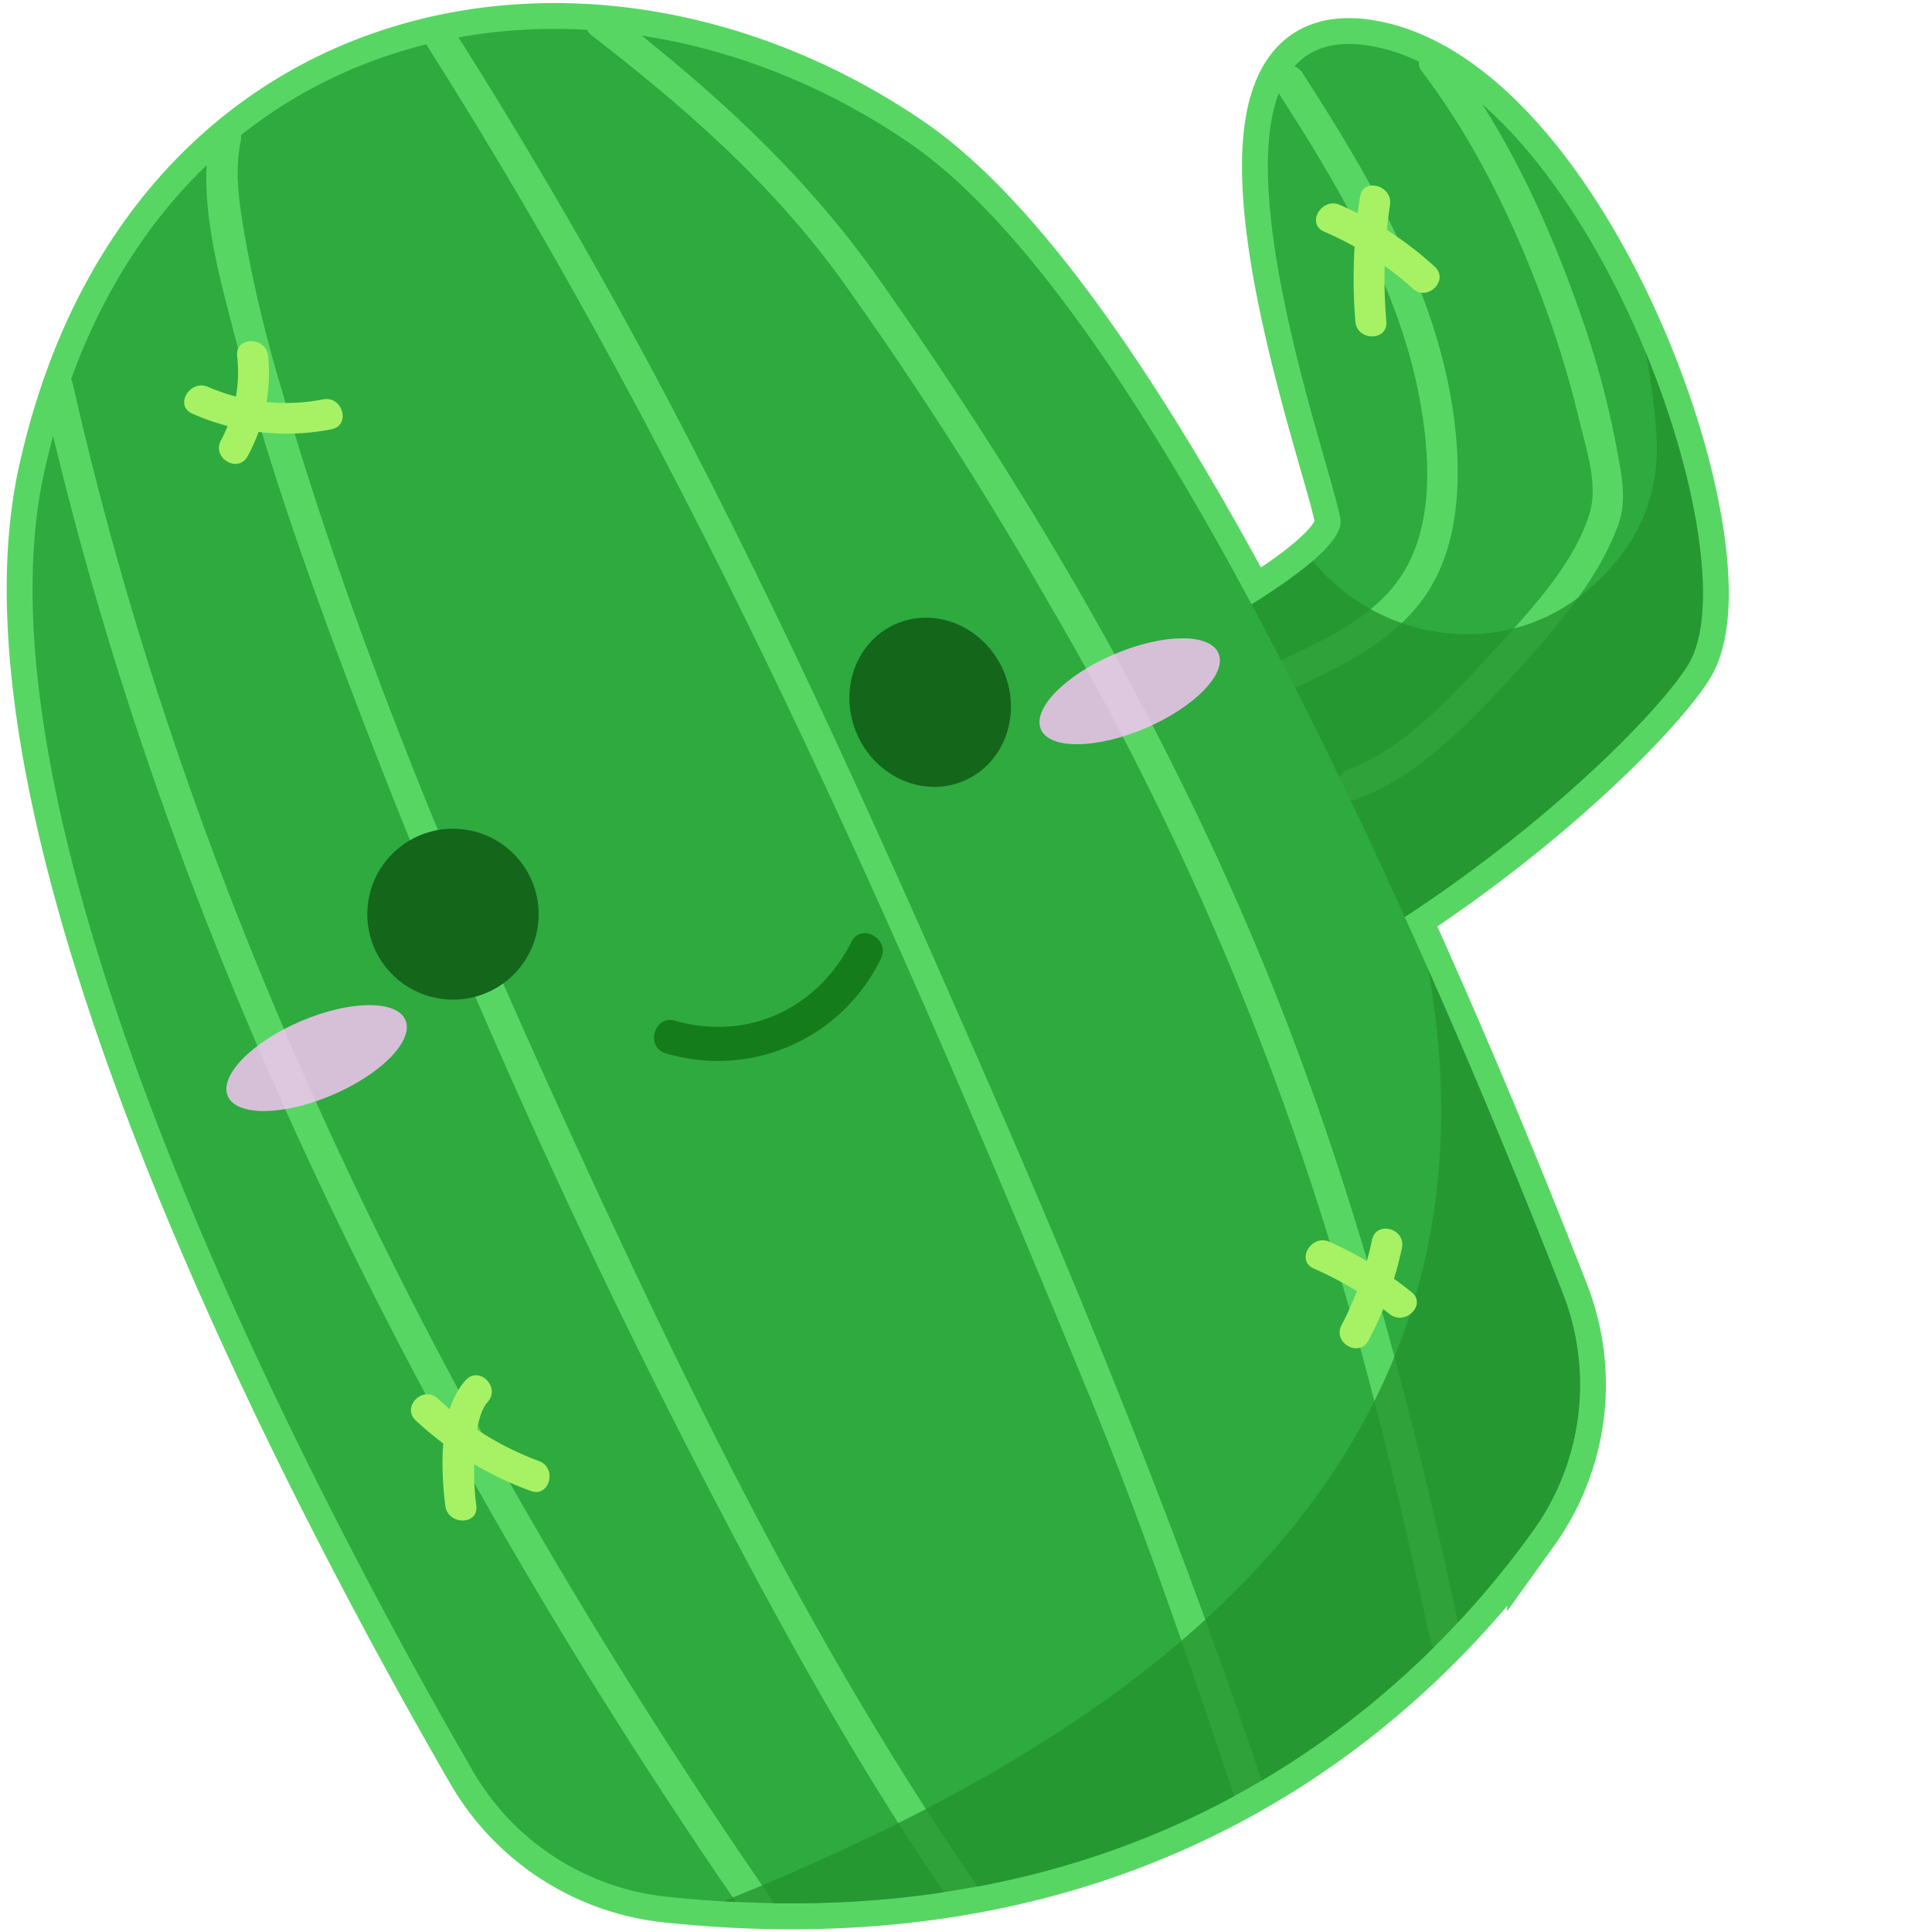 <ns0:svg xmlns:ns0="http://www.w3.org/2000/svg" id="&#1057;&#1083;&#1086;&#1081;_15" data-name="&#1057;&#1083;&#1086;&#1081; 15" width="256" height="256" viewBox="0 0 229.654 256" preserveAspectRatio="xMinYMin meet">
  <ns0:defs>
    <ns0:style>
      .cls-1 {
        fill: none;
        stroke: #58d664;
        stroke-miterlimit: 10;
        stroke-width: 6.85px;
      }

      .cls-2 {
        fill: #2eaa3f;
      }

      .cls-3 {
        fill: #58d664;
      }

      .cls-4 {
        fill: #24932e;
        opacity: 0.78;
      }

      .cls-5 {
        fill: #14661b;
      }

      .cls-6 {
        fill: #fcc5fb;
        opacity: 0.81;
      }

      .cls-7 {
        fill: #147c1b;
      }

      .cls-8 {
        fill: #a6f264;
      }
    </ns0:style>
  </ns0:defs>
  <ns0:g>
    <ns0:path class="cls-1" d="M182.037,6.165c-28.1-5.395-5.525,55.23-4.415,62.686.4,2.706-4.891,6.937-11.788,11.23-14.376-26.8-30.351-50.881-45.352-61.143C78.206-9.982,19.326,1.6,5.866,62.529c-10.733,48.587,37.044,138,56.846,172.241a33.784,33.784,0,0,0,25.832,16.575c64.38,6.736,99.273-27.156,114.585-48.494a33.223,33.223,0,0,0,3.952-31.475c-4.7-12.069-12.034-30.177-20.94-49.858,21.2-13.9,35.387-29.233,37.861-34.009C231.924,72.219,210.141,11.56,182.037,6.165Z" />
    <ns0:path class="cls-2" d="M136.65,95.347s42.081-19.039,40.972-26.5S153.933.77,182.037,6.165,231.924,72.219,224,87.509c-3.737,7.213-34.185,38.511-75.159,52.58S136.65,95.347,136.65,95.347Z" />
    <ns0:path class="cls-3" d="M179.781,105.892c7.92-2.939,14.517-9.7,20.123-15.774,5.44-5.9,11.672-12.821,14.482-20.48,1.2-3.272.533-6.338-.064-9.714a119.935,119.935,0,0,0-5.076-18.809c-4.178-11.9-9.638-23.649-17.289-33.729-1.578-2.08-5.149-.034-3.548,2.074,6.8,8.965,11.863,19.259,15.8,29.772a135.549,135.549,0,0,1,4.99,16.2c.9,3.8,2.6,8.659,1.454,12.508-2.069,6.976-8.479,13.614-13.242,18.829-5.162,5.651-11.361,12.434-18.717,15.164-2.458.913-1.395,4.886,1.092,3.963Z" />
    <ns0:path class="cls-3" d="M169.011,11.708C177.155,24.314,185.3,37.832,188.1,52.787c1.342,7.176,1.911,16.064-1.876,22.633-3.53,6.121-10.425,9.246-16.557,12.115-2.393,1.12-.309,4.664,2.074,3.549,6.391-2.991,13.207-6.312,17.26-12.362,4.121-6.152,4.586-14.225,3.884-21.38-1.716-17.463-11-33.269-20.324-47.708-1.431-2.214-4.99-.156-3.549,2.074Z" />
    <ns0:path class="cls-4" d="M219.472,57.311c.7,9.472-3.483,16.331-9.589,21.287-10.847,8.8-26.858,6.6-35.809-4.13l-.123-.148c-10.066,8.7-37.3,21.027-37.3,21.027s-28.782,58.811,12.192,44.742a158.5,158.5,0,0,0,23.7-10.475v.013c.11-.059.213-.122.322-.181,1.143-.619,2.254-1.254,3.368-1.889.7-.4,1.4-.791,2.088-1.194,1.052-.619,2.076-1.246,3.1-1.876.711-.437,1.425-.872,2.122-1.314.969-.613,1.915-1.23,2.856-1.85.722-.475,1.439-.948,2.144-1.426.879-.6,1.739-1.191,2.592-1.79q1.094-.766,2.155-1.532c.406-.293.837-.586,1.236-.879l0-.024c16.5-12.112,27.349-24.051,29.479-28.163,3.7-7.136.921-24.155-5.946-40.826A93.365,93.365,0,0,1,219.472,57.311Z" />
    <ns0:path class="cls-2" d="M88.544,251.345A33.781,33.781,0,0,1,62.712,234.77C42.91,200.529-4.867,111.116,5.866,62.529,19.326,1.6,78.206-9.982,120.482,18.938c33.673,23.035,72.281,115.685,86.6,152.438a33.223,33.223,0,0,1-3.952,31.475C187.817,224.189,152.924,258.081,88.544,251.345Z" />
    <ns0:path class="cls-3" d="M78.446,4.732c12.331,9.515,23.77,19.561,32.973,32.226a511,511,0,0,1,27.846,43.468,396.365,396.365,0,0,1,36.256,81.934c5.606,18.061,10.04,36.458,13.982,54.947.552,2.585,4.514,1.491,3.963-1.093-6.8-31.9-15.255-63.45-28.136-93.479-12.971-30.234-30.012-59.045-48.967-85.9-9.953-14.1-22.244-25.16-35.842-35.653C78.428-.431,76.38,3.137,78.446,4.732Z" />
    <ns0:path class="cls-3" d="M5.688,51.966c16.465,72.89,50.661,140.339,92.871,201.582,1.491,2.164,5.054.111,3.548-2.075C60.082,190.5,26.045,123.448,9.651,50.873c-.583-2.578-4.546-1.487-3.963,1.093Z" />
    <ns0:path class="cls-3" d="M56.2,5.437c35.733,56.2,62.821,117.915,88.106,179.385,7.193,17.487,13.285,35.365,19.277,53.29.834,2.5,4.805,1.426,3.963-1.092-10.621-31.774-23.033-62.493-36.415-93.192-13.392-30.721-27.063-61.362-42.7-91.02Q75.094,27.515,59.748,3.363C58.333,1.137,54.775,3.2,56.2,5.437Z" />
    <ns0:path class="cls-3" d="M27.929,17.642c-1.878,8.785,1.13,18.92,3.307,27.366,4.027,15.624,9.435,30.9,15.135,45.984A991.137,991.137,0,0,0,95.479,200.254c9.2,17.568,18.927,34.963,30.179,51.314,1.489,2.165,5.053.112,3.548-2.074-20.748-30.153-37.144-63.5-52.4-96.681C61.645,119.852,47.228,86.013,37.166,51.1a179.991,179.991,0,0,1-4.7-19.616c-.694-4.081-1.453-8.636-.574-12.748.552-2.579-3.409-3.681-3.963-1.092Z" />
    <ns0:path class="cls-4" d="M203.129,202.851a33.223,33.223,0,0,0,3.952-31.475c-4.142-10.633-10.327-25.956-17.828-42.908C201.5,197.618,145.722,231.8,95.885,251.927,155.585,255.45,188.411,223.361,203.129,202.851Z" />
    <ns0:ellipse class="cls-5" cx="123.251" cy="93.058" rx="10.573" ry="11.33" transform="translate(-27.317 58.708) rotate(-24.203)" />
    <ns0:ellipse class="cls-5" cx="60.022" cy="121.132" rx="11.322" ry="11.352" transform="translate(-67.102 167.119) rotate(-83.528)" />
    <ns0:ellipse class="cls-6" cx="149.689" cy="91.598" rx="12.8" ry="5.319" transform="translate(-23.961 66.247) rotate(-23.158)" />
    <ns0:ellipse class="cls-6" cx="41.95" cy="140.202" rx="12.8" ry="5.319" transform="translate(-51.756 27.794) rotate(-23.158)" />
    <ns0:path class="cls-7" d="M88.241,139.572a23.977,23.977,0,0,0,28.467-12.53c1.306-2.564-2.559-4.835-3.869-2.261-4.547,8.933-13.792,13.2-23.407,10.47-2.779-.789-3.965,3.533-1.191,4.321Z" />
    <ns0:path class="cls-8" d="M25.481,54.809A30.78,30.78,0,0,0,43.922,56.88c2.6-.5,1.5-4.456-1.093-3.963a25.882,25.882,0,0,1-15.274-1.656c-2.4-1.041-4.5,2.5-2.074,3.548Z" />
    <ns0:path class="cls-8" d="M31.423,47.176a19.173,19.173,0,0,1-2.154,11.192c-1.248,2.332,2.3,4.41,3.548,2.075a23.042,23.042,0,0,0,2.716-13.267c-.258-2.608-4.37-2.635-4.11,0Z" />
    <ns0:path class="cls-8" d="M174.08,168.09a45.5,45.5,0,0,1,10.05,6.03c2.046,1.636,4.972-1.254,2.906-2.906a49.332,49.332,0,0,0-10.881-6.673c-2.4-1.06-4.491,2.48-2.075,3.549Z" />
    <ns0:path class="cls-8" d="M181.324,177.636a46.57,46.57,0,0,0,4.436-12.265c.564-2.578-3.4-3.679-3.963-1.093a42.606,42.606,0,0,1-4.022,11.284c-1.261,2.325,2.286,4.4,3.549,2.074Z" />
    <ns0:path class="cls-8" d="M55.089,188.218a44.87,44.87,0,0,0,15.238,9.341c2.485.915,3.557-3.055,1.092-3.963A39.716,39.716,0,0,1,58,185.312c-1.934-1.8-4.846,1.1-2.906,2.906Z" />
    <ns0:path class="cls-8" d="M61.705,182.88c-3.592,3.965-3.312,11.7-2.7,16.638.321,2.591,4.434,2.623,4.11,0a34.047,34.047,0,0,1-.235-6.532c.134-1.949.309-5.628,1.733-7.2,1.773-1.956-1.125-4.871-2.906-2.906Z" />
    <ns0:path class="cls-8" d="M175.453,30.692a42.459,42.459,0,0,1,11.749,7.55c1.952,1.777,4.867-1.121,2.906-2.906a45.677,45.677,0,0,0-12.581-8.193c-2.4-1.044-4.5,2.5-2.074,3.549Z" />
    <ns0:path class="cls-8" d="M180.216,26.069a69.851,69.851,0,0,0-.623,16.534c.211,2.618,4.323,2.641,4.109,0a65.451,65.451,0,0,1,.477-15.441c.4-2.588-3.556-3.7-3.963-1.093Z" />
  </ns0:g>
</ns0:svg>